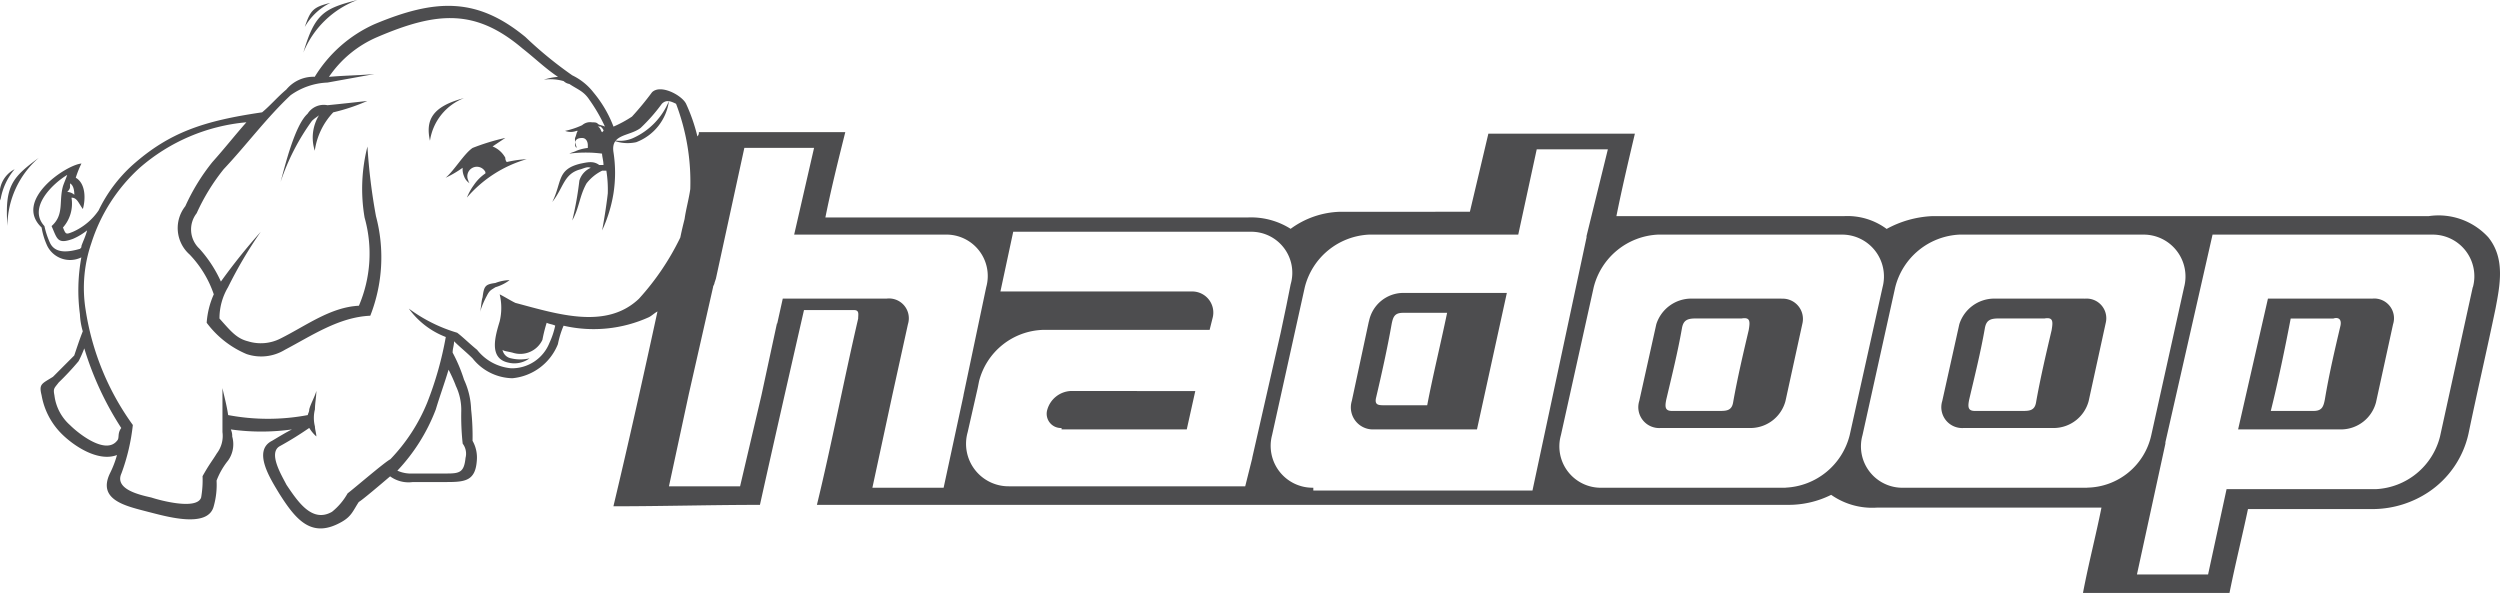 <svg id="hadoop_1_" xmlns="http://www.w3.org/2000/svg" width="124.83" height="29.606" viewBox="0 0 124.83 29.606">
  <g id="Comic">
    <g id="Final---2.0-Copy">
      <g id="Group-27">
        <g id="Group-29">
          <g id="hadoop">
            <g id="Layer_1_6_">
              <g id="Group_7_">
                <path id="Shape_32_" d="M111.7,18.895H107.15a1.835,1.835,0,0,0-1.7,1.278l-.852,3.834a1.041,1.041,0,0,0,1.065,1.349H110.2a1.813,1.813,0,0,0,1.7-1.349l.852-3.9a1.012,1.012,0,0,0-1.065-1.207Zm-1.634,1.562c-.284,1.207-.568,2.414-.781,3.621-.071.426-.355.426-.71.426h-2.344c-.355,0-.355-.213-.284-.568.284-1.207.568-2.343.781-3.55.071-.426.284-.5.71-.5h2.273c.426-.071.426.142.355.568Z" transform="translate(-22.747 -3.985)" fill="#4d4d4f"/>
                <path id="Shape_33_" d="M68.281,24.743a1.286,1.286,0,0,0-1.137.923.71.71,0,0,0,.71.923v.071h6.251l.426-1.917H68.281Z" transform="translate(-14.848 -5.218)" fill="#4d4d4f"/>
                <path id="Shape_34_" d="M87.262,19.955l-.852,3.976a1.1,1.1,0,0,0,1.065,1.42H92.66l1.492-6.816H88.967a1.753,1.753,0,0,0-1.7,1.42Zm3.907-.426c-.355,1.7-.71,3.124-.994,4.615H88.043c-.284,0-.5,0-.426-.355.284-1.207.568-2.485.781-3.692.071-.355.142-.568.568-.568Z" transform="translate(-18.912 -3.909)" fill="#4d4d4f"/>
                <path id="Shape_35_" d="M149.175,18.895h-5.185L142.5,25.426h5.185a1.813,1.813,0,0,0,1.7-1.349l.852-3.9a.985.985,0,0,0-1.065-1.278Zm-1.563,1.349c-.284,1.207-.568,2.414-.781,3.692-.071.355-.142.568-.568.568h-2.131c.355-1.42.71-3.124.994-4.615h2.131c.213-.071.426,0,.355.355Z" transform="translate(-30.747 -3.985)" fill="#4d4d4f"/>
                <path id="Shape_36_" d="M125.576,11.935a3.367,3.367,0,0,0-2.983-1.065H97.8a5.215,5.215,0,0,0-2.273.639A3.289,3.289,0,0,0,93.4,10.87H82.033c.284-1.42.639-2.911.923-4.118H75.64c-.284,1.207-.639,2.7-.923,3.9H68.253a4.37,4.37,0,0,0-2.486.852,3.7,3.7,0,0,0-2.131-.568h-21.1c.284-1.42.639-2.84.994-4.26H36.217a.261.261,0,0,1-.071.213,8.761,8.761,0,0,0-.568-1.633c-.213-.426-1.279-.994-1.7-.568A14.874,14.874,0,0,1,32.879,5.9a5.872,5.872,0,0,1-.923.5,5.942,5.942,0,0,0-.994-1.7A2.979,2.979,0,0,0,29.9,3.841a19.761,19.761,0,0,1-2.344-1.917C25.136-.064,23.076.007,20.022,1.285a6.719,6.719,0,0,0-2.983,2.627,1.76,1.76,0,0,0-1.421.639c-.426.355-.781.781-1.208,1.136-2.912.426-4.617.994-6.464,2.627a7.347,7.347,0,0,0-1.7,2.272,3.041,3.041,0,0,1-1.279,1.065c-.355.142-.355.142-.5-.213a1.8,1.8,0,0,0,.426-1.491c.284,0,.355.284.568.568.142-.5.142-1.278-.355-1.562a4.894,4.894,0,0,1,.284-.71c-.781.071-3.41,1.846-1.989,3.195a3.514,3.514,0,0,0,.284.923,1.274,1.274,0,0,0,1.7.568,9.074,9.074,0,0,0-.071,2.84,3.562,3.562,0,0,0,.142.852c-.142.355-.284.781-.426,1.207L3.968,18.893c-.568.355-.71.355-.568.923a3.584,3.584,0,0,0,.994,1.917c.639.639,1.847,1.42,2.77,1.065a4.928,4.928,0,0,1-.355.923c-.639,1.349.852,1.633,1.918,1.917.852.213,2.983.852,3.268-.284a3.93,3.93,0,0,0,.142-1.278,3.646,3.646,0,0,1,.568-.994,1.4,1.4,0,0,0,.213-1.207.772.772,0,0,0-.071-.355,11,11,0,0,0,3.054,0c-.284.142-.639.355-.994.568-.994.5-.071,1.917.355,2.627.852,1.349,1.634,2.272,3.125,1.42.5-.284.568-.568.852-.994.142-.071,1.065-.852,1.563-1.278a1.566,1.566,0,0,0,1.137.284h1.7c.923,0,1.421-.071,1.492-1.065a1.691,1.691,0,0,0-.213-.994,12.029,12.029,0,0,0-.071-1.562,3.814,3.814,0,0,0-.355-1.491,7.692,7.692,0,0,0-.568-1.349c0-.213.071-.355.071-.568.284.284.639.568.923.852a2.6,2.6,0,0,0,1.989.994,2.725,2.725,0,0,0,2.273-1.7,4.591,4.591,0,0,1,.284-.923,6.682,6.682,0,0,0,4.262-.426c.142-.071.284-.213.426-.284-.71,3.266-1.421,6.461-2.2,9.727,2.415,0,4.9-.071,7.316-.071.71-3.195,1.421-6.319,2.2-9.727H43.96c.284,0,.213.213.213.426-.71,3.053-1.35,6.39-2.06,9.3H90.557a4.761,4.761,0,0,0,2.2-.5,3.565,3.565,0,0,0,2.273.639h11.223c-.284,1.42-.639,2.769-.923,4.26h7.316c.284-1.42.639-2.84.923-4.189h6.322a5.063,5.063,0,0,0,2.7-.852,4.738,4.738,0,0,0,1.989-2.911c.426-2.059.923-4.189,1.35-6.248.213-1.136.5-2.485-.355-3.55ZM4.821,9.379V9.237c.142.071.213.284.213.568a.543.543,0,0,0-.355-.142c.142-.142.142-.213.142-.284ZM31.458,6.61l-.071.071c-.071-.071-.071-.213-.213-.284h.142c.071.071.142.142.142.213ZM3.826,12.219a4,4,0,0,1-.284-.852c-.852-.923.426-2.13,1.137-2.556-.071.213-.142.355-.213.568-.213.781.071,1.42-.568,1.988.284.639.284.923,1.065.639a3.106,3.106,0,0,0,.71-.426c-.071.284-.213.568-.284.781,0,.071,0,.071-.071.142-.5.142-1.208.284-1.492-.284Zm3.339,9.869c-.568.71-1.918-.355-2.344-.781a2.37,2.37,0,0,1-.781-1.491c-.071-.355,0-.355.213-.639a13.632,13.632,0,0,0,.994-1.065,5.629,5.629,0,0,0,.284-.639,15.632,15.632,0,0,0,1.847,3.976h0c-.213.284-.071.5-.213.639Zm16.906-2.769a2.784,2.784,0,0,1,.284,1.278,12.562,12.562,0,0,0,.071,1.633.825.825,0,0,1,.142.71c-.071.71-.284.781-.923.781h-1.7a1.657,1.657,0,0,1-.781-.142,9.225,9.225,0,0,0,1.918-3.053c.213-.71.426-1.278.639-1.988a8.327,8.327,0,0,1,.355.781Zm9.163-4.331c-1.634,1.562-4.049.781-6.18.213-.284-.142-.5-.284-.781-.426a2.886,2.886,0,0,1,0,1.349c-.213.71-.568,1.846.426,2.059a1.266,1.266,0,0,0,1.065-.213,2,2,0,0,1-.923,0,.528.528,0,0,1-.426-.426c.071.071.213.071.5.142a1.222,1.222,0,0,0,1.492-.639,7.338,7.338,0,0,1,.213-.852c.142.071.284.071.426.142a4,4,0,0,1-.284.852,2.015,2.015,0,0,1-1.918,1.278,2.427,2.427,0,0,1-1.7-.923c-.355-.284-.71-.639-.994-.852a7.711,7.711,0,0,1-2.415-1.207,4.065,4.065,0,0,0,1.847,1.42,17.155,17.155,0,0,1-.923,3.266,8.933,8.933,0,0,1-1.847,2.84c-.284.142-1.847,1.491-2.131,1.7a3.186,3.186,0,0,1-.781.923c-.994.568-1.7-.5-2.273-1.349-.213-.426-.923-1.562-.355-1.917a17,17,0,0,0,1.492-.923,1.883,1.883,0,0,0,.355.426c0-.142-.071-.355-.071-.5a1.73,1.73,0,0,1,0-.852c0-.284.071-.639.071-.923-.071.284-.284.639-.355.923,0,.142-.071.213-.071.284a10.706,10.706,0,0,1-3.978,0c-.071-.5-.213-.994-.284-1.349v2.2a1.438,1.438,0,0,1-.284,1.065c-.213.355-.355.5-.71,1.136a5.026,5.026,0,0,1-.071,1.065c-.213.639-2.06.142-2.486,0-.639-.142-1.847-.426-1.492-1.207a10.064,10.064,0,0,0,.568-2.414A13.183,13.183,0,0,1,5.6,15.556a6.887,6.887,0,0,1,.284-3.337A8.587,8.587,0,0,1,8.3,8.456a9.372,9.372,0,0,1,5.327-2.272c-.568.639-1.065,1.278-1.7,1.988a10.2,10.2,0,0,0-1.35,2.2,1.763,1.763,0,0,0,.213,2.414,5.353,5.353,0,0,1,1.208,1.988,4.166,4.166,0,0,0-.355,1.42,4.806,4.806,0,0,0,1.989,1.562,2.276,2.276,0,0,0,1.918-.213c1.35-.71,2.7-1.633,4.262-1.7a7.991,7.991,0,0,0,.284-4.97,29.065,29.065,0,0,1-.426-3.479,8.561,8.561,0,0,0-.142,3.55,6.631,6.631,0,0,1-.284,4.4c-1.421.071-2.628.994-3.907,1.633a2.162,2.162,0,0,1-1.634.142c-.568-.142-.852-.5-1.421-1.136a3.039,3.039,0,0,1,.426-1.562,21.776,21.776,0,0,1,1.634-2.769,30.454,30.454,0,0,0-1.989,2.485A6.358,6.358,0,0,0,11.285,12.5a1.315,1.315,0,0,1-.142-1.775,10.2,10.2,0,0,1,1.35-2.2c1.137-1.207,2.131-2.556,3.339-3.692A3.4,3.4,0,0,1,17.678,4.2l2.344-.426c-.781.071-1.492.071-2.273.142h0a5.55,5.55,0,0,1,2.415-1.988c2.983-1.278,4.9-1.42,7.245.568.639.5,1.137.994,1.776,1.42a3.127,3.127,0,0,0-.71.142,2.366,2.366,0,0,1,.994.071.539.539,0,0,0,.284.142c.426.284.71.355.994.781A8.364,8.364,0,0,1,31.529,6.4c-.142-.071-.284-.071-.355-.142s-.142-.071-.284-.071a.6.6,0,0,0-.5.142h0a4.006,4.006,0,0,1-.852.284.785.785,0,0,0,.568,0h.071c-.071.071-.071.213-.142.355a.9.9,0,0,0,.071.426h0v.071a.261.261,0,0,1-.071-.213c0-.213.142-.284.355-.284s.284.213.284.355v.142a2.2,2.2,0,0,0-.568.142c-.142.071-.213.071-.355.142a6.292,6.292,0,0,1,1.634,0c0,.142.071.355.071.568h-.213c-.284-.213-.568-.142-.923-.071-1.208.284-.923.923-1.421,1.917.568-.71.568-1.42,1.421-1.633.213-.071.355-.142.5-.071a1.008,1.008,0,0,0-.568.639,16.5,16.5,0,0,1-.355,1.988c.355-.639.355-1.207.71-1.846a2.22,2.22,0,0,1,.781-.639H31.6a6.1,6.1,0,0,1,.071,1.136c-.071.639-.213,1.491-.284,1.846a7.028,7.028,0,0,0,.568-1.846,6.667,6.667,0,0,0,0-2.059c-.142-.923.781-.781,1.35-1.207A8.638,8.638,0,0,0,34.37,5.261c.213-.213.426-.142.71,0a10.973,10.973,0,0,1,.71,4.26c-.071.5-.213.994-.284,1.491-.071.284-.142.568-.213.923a12.834,12.834,0,0,1-2.06,3.053Zm16.2,4.828-.994,4.615H44.883l.994-4.615h0l.781-3.55a.99.99,0,0,0-1.065-1.278H40.408l-.284,1.278v-.071l-.781,3.621h0L38.277,24.36H34.725l.994-4.615h0l1.208-5.325c0-.071.071-.142.071-.213l.071-.213h0L38.49,7.462h3.481l-.994,4.331h7.529a2.066,2.066,0,0,1,2.06,2.627l-1.137,5.4Zm14.42,3.124-.355,1.42H51.7a2.122,2.122,0,0,1-2.06-2.7l.5-2.2h0l.071-.355a3.411,3.411,0,0,1,3.2-2.556h8.311l.142-.568a1.053,1.053,0,0,0-.994-1.349H51.276l.639-2.982H63.778a2.048,2.048,0,0,1,1.989,2.627l-.213,1.065h0l-.284,1.349h0L63.849,22.94ZM66.9,24.431a2.091,2.091,0,0,1-2.06-2.627l1.634-7.384a3.479,3.479,0,0,1,3.2-2.627h7.458l.923-4.26h3.552l-1.065,4.331v.071l-2.7,12.638H66.9Zm23.583,0H81.323a2.066,2.066,0,0,1-2.06-2.627L80.9,14.42a3.479,3.479,0,0,1,3.2-2.627h9.163a2.091,2.091,0,0,1,2.06,2.627L93.683,21.8a3.462,3.462,0,0,1-3.2,2.627Zm15.059,0H96.382a2.066,2.066,0,0,1-2.06-2.627l1.634-7.384a3.479,3.479,0,0,1,3.2-2.627h9.163a2.091,2.091,0,0,1,2.06,2.627L108.742,21.8a3.334,3.334,0,0,1-3.2,2.627Zm19.25-10.011-1.634,7.455a3.479,3.479,0,0,1-3.2,2.627h-7.458l-.923,4.26h-3.552l1.421-6.532v-.071L111.8,11.793h11.01a2.079,2.079,0,0,1,1.989,2.627Z" transform="translate(-1.323 -0.078)" fill="#4d4d4f"/>
                <path id="Shape_37_" d="M130.87,18.895h-4.546a1.835,1.835,0,0,0-1.7,1.278l-.852,3.834a1.041,1.041,0,0,0,1.065,1.349h4.546a1.813,1.813,0,0,0,1.7-1.349l.852-3.9a.982.982,0,0,0-1.065-1.207Zm-1.634,1.562c-.284,1.207-.568,2.414-.781,3.621-.071.426-.355.426-.71.426H125.4c-.355,0-.355-.213-.284-.568.284-1.207.568-2.343.781-3.55.071-.426.284-.5.71-.5h2.273c.426-.071.426.142.355.568Z" transform="translate(-26.791 -3.985)" fill="#4d4d4f"/>
                <path id="Shape_38_" d="M22.773,0c-1.7.426-2.131.71-2.7,2.627A4.685,4.685,0,0,1,22.773,0Z" transform="translate(-4.927)" fill="#4d4d4f"/>
                <path id="Shape_39_" d="M21.443.18c-.852.213-.994.355-1.279,1.207A2.986,2.986,0,0,1,21.443.18Z" transform="translate(-4.946 -0.038)" fill="#4d4d4f"/>
                <path id="Shape_40_" d="M1.342,13.4A4.535,4.535,0,0,1,2.905,9.987c-1.35.994-1.7,1.42-1.563,3.408Z" transform="translate(-0.971 -2.106)" fill="#4d4d4f"/>
                <path id="Shape_41_" d="M.9,12.269a3.151,3.151,0,0,1,.71-1.562A1.385,1.385,0,0,0,.9,12.269Z" transform="translate(-0.879 -2.258)" fill="#4d4d4f"/>
                <path id="Shape_42_" d="M19.983,7.027c-.639.568-1.137,2.627-1.35,3.408A11.267,11.267,0,0,1,20.2,7.382c.142-.142.284-.213.355-.284a2.142,2.142,0,0,0-.213,1.775,3.484,3.484,0,0,1,.923-1.917,9.587,9.587,0,0,0,1.7-.568c-.639.071-1.279.142-1.989.213a.955.955,0,0,0-.994.426Z" transform="translate(-4.624 -1.347)" fill="#4d4d4f"/>
                <path id="Shape_43_" d="M31.378,18.577c-.071.213-.071.568-.142.781a4.342,4.342,0,0,1,.355-.852c.142-.284.213-.284.426-.426a2.222,2.222,0,0,0,.71-.355,2.1,2.1,0,0,0-.71.142c-.5.071-.568.142-.639.71Z" transform="translate(-7.281 -3.738)" fill="#4d4d4f"/>
                <path id="Shape_44_" d="M28.069,8.338a2.71,2.71,0,0,1,1.7-2.13c-1.634.426-1.918,1.136-1.7,2.13Z" transform="translate(-6.6 -1.309)" fill="#4d4d4f"/>
                <path id="Shape_45_" d="M40.654,8.234a1.578,1.578,0,0,1-1.137.071,2.007,2.007,0,0,0,1.279.142A2.567,2.567,0,0,0,42.43,6.388a3.468,3.468,0,0,1-1.776,1.846Z" transform="translate(-9.028 -1.347)" fill="#4d4d4f"/>
                <path id="Shape_46_" d="M32.059,9.721a1.253,1.253,0,0,0-.639-.568l.639-.426a10.983,10.983,0,0,0-1.634.5c-.426.284-.923,1.136-1.35,1.491a5.3,5.3,0,0,0,.852-.5.9.9,0,0,0,.071.426.709.709,0,0,0,.284.355.248.248,0,0,1-.071-.142.476.476,0,0,1,.852-.426V10.5a2.161,2.161,0,0,0-.568.568h0a2.878,2.878,0,0,0-.355.639,6.191,6.191,0,0,1,2.983-1.917,5.575,5.575,0,0,0-.994.142.311.311,0,0,1-.071-.213Z" transform="translate(-6.826 -1.841)" fill="#4d4d4f"/>
              </g>
            </g>
          </g>
        </g>
      </g>
    </g>
  </g>
</svg>
